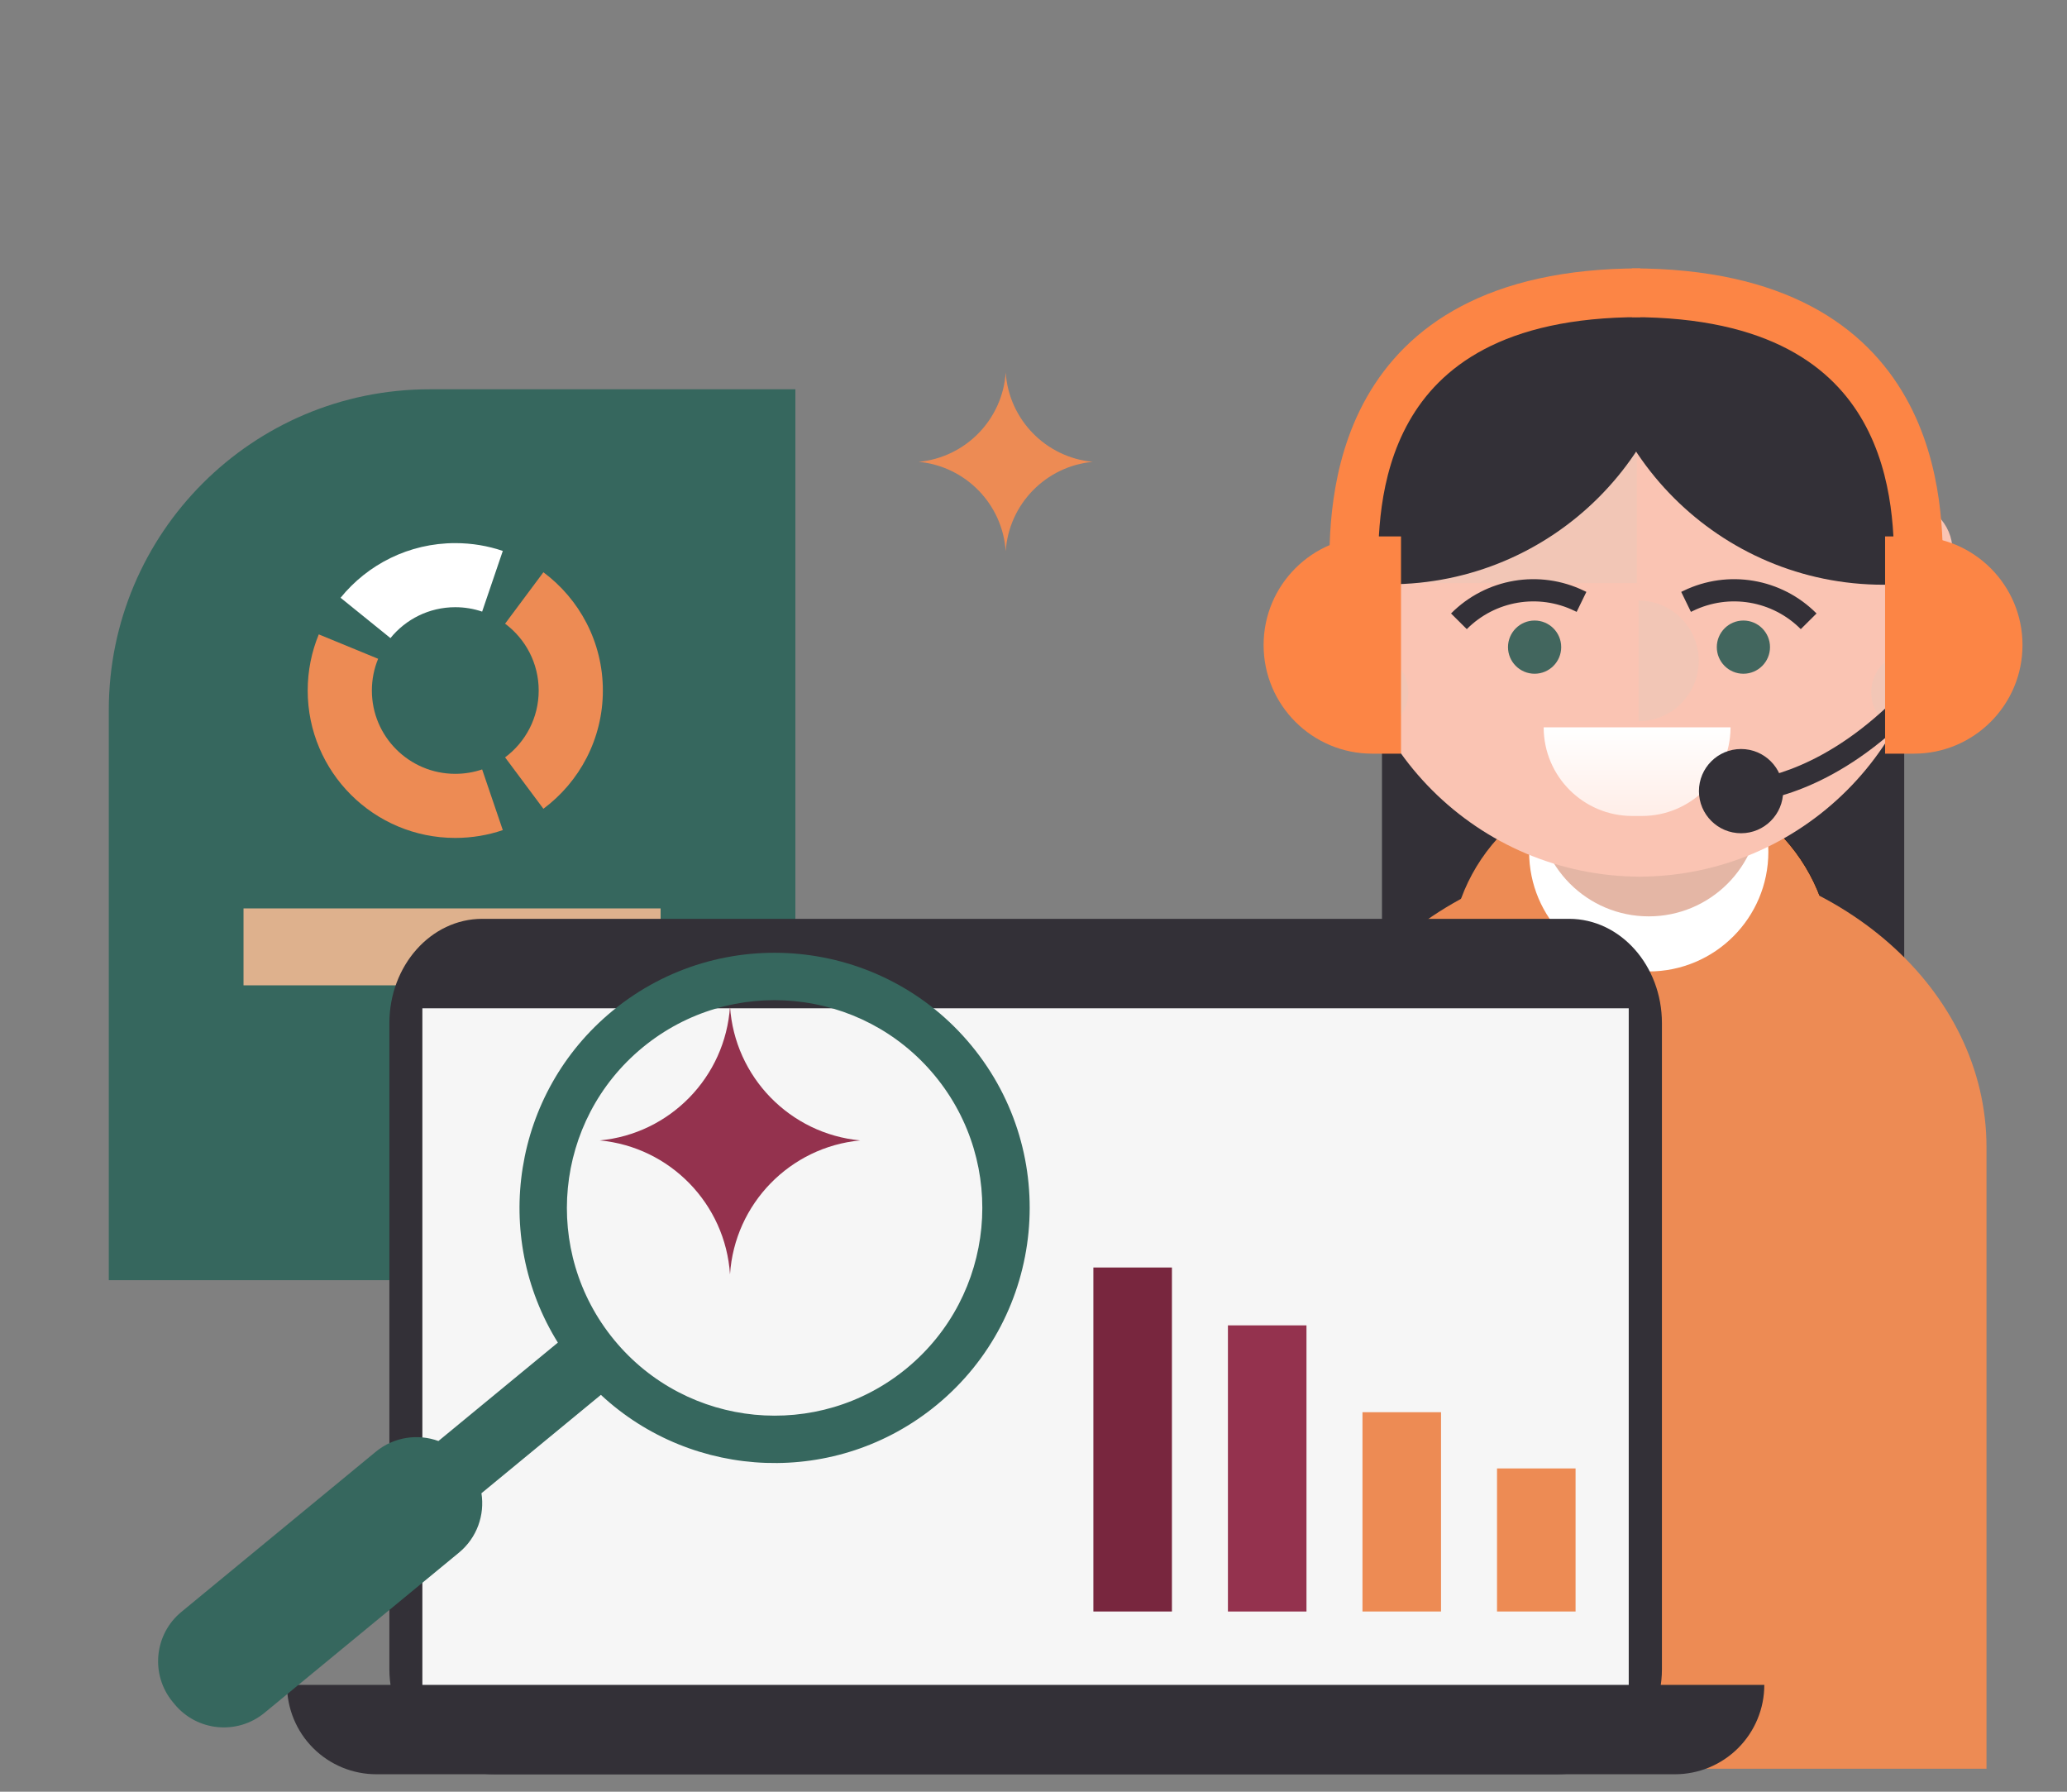 <?xml version="1.0" encoding="UTF-8"?> <svg xmlns="http://www.w3.org/2000/svg" width="855" height="741" viewBox="0 0 855 741" fill="none"><rect x="0" y="0" width="855" height="741" fill="#808080" stroke="none"/> <path d="M787.663 200.115H571.647V448.043H787.663V200.115Z" fill="#333037"></path> <path d="M599.745 397.836C599.745 355.788 633.831 321.701 675.88 321.701L675.88 436.811L599.744 436.811L599.745 397.836Z" fill="#ED8B54"></path> <path d="M757.778 397.836C757.777 355.788 723.691 321.701 681.642 321.701L681.642 436.811L757.778 436.811L757.778 397.836Z" fill="#ED8B54" stroke="black" stroke-width="0.137" stroke-miterlimit="2" stroke-linejoin="round"></path> <path d="M675.675 352.296V352.116C677.014 352.116 678.348 352.13 679.675 352.161C681.002 352.13 682.339 352.116 683.675 352.116V352.296C760.608 355.779 821.706 409.153 821.706 474.487V731.5H537.642V474.487C537.642 409.153 598.743 355.779 675.675 352.296Z" fill="#ED8B54"></path> <path d="M731.468 352.282C731.468 379.61 709.316 401.762 681.987 401.762C654.659 401.762 632.507 379.61 632.507 352.282C632.507 324.953 654.659 302.801 681.987 302.801C709.316 302.801 731.468 324.953 731.468 352.282Z" fill="white"></path> <path d="M728.068 332.909C728.068 358.354 707.442 378.979 681.998 378.979C656.553 378.979 635.928 358.354 635.928 332.909C635.928 307.465 656.553 286.84 681.998 286.84C707.442 286.84 728.068 307.465 728.068 332.909Z" fill="#E4B6A5"></path> <path d="M571.647 237.715C571.647 297.401 619.936 351.096 679.623 351.096C739.309 351.096 787.599 297.401 787.599 237.715C787.599 178.146 739.309 129.739 679.623 129.739C619.936 129.739 571.647 178.146 571.647 237.715Z" fill="#FAC4B3"></path> <path d="M650.132 302.315C650.121 317.624 662.545 330.071 677.873 330.06L680.871 330.052C696.179 330.063 708.584 317.642 708.615 302.311L650.132 302.315Z" fill="url(#paint0_linear_1_212)"></path> <path d="M651.217 256.364C651.217 263.61 645.343 269.485 638.097 269.485C630.849 269.485 624.975 263.61 624.975 256.364C624.975 249.118 630.849 243.242 638.097 243.242C645.343 243.242 651.217 249.118 651.217 256.364Z" fill="#3B524D"></path> <path d="M731.468 256.364C731.468 263.61 725.594 269.485 718.348 269.485C711.1 269.485 705.226 263.61 705.226 256.364C705.226 249.118 711.1 243.242 718.348 243.242C725.594 243.242 731.468 249.118 731.468 256.364Z" fill="#3B524D"></path> <path d="M660.332 238.927L661.191 239.405L664.581 233.334L663.722 232.856L660.332 238.927ZM615.964 239.372C629.63 231.375 646.507 231.206 660.332 238.927L663.722 232.856C647.747 223.934 628.244 224.129 612.452 233.369L615.964 239.372Z" fill="#333037"></path> <path d="M696.952 238.927L696.093 239.405L692.703 233.334L693.562 232.856L696.952 238.927ZM741.32 239.372C727.653 231.375 710.776 231.206 696.952 238.927L693.562 232.856C709.537 223.934 729.039 224.129 744.831 233.369L741.32 239.372Z" fill="#333037"></path> <path d="M807.638 227.711C807.638 238.763 798.68 247.722 787.625 247.722C776.575 247.722 767.614 238.763 767.614 227.711C767.614 216.659 776.575 207.698 787.625 207.698C798.68 207.698 807.638 216.659 807.638 227.711Z" fill="#FAC4B3"></path> <path d="M591.369 227.711C591.369 238.763 582.411 247.722 571.356 247.722C560.307 247.722 551.345 238.763 551.345 227.711C551.345 216.659 560.307 207.698 571.356 207.698C582.411 207.698 591.369 216.659 591.369 227.711Z" fill="#FAC4B3"></path> <path d="M658.341 117.13C716.516 101.694 775.655 138.544 787.431 197.568L789.946 210.167C734.779 224.803 678.194 191.948 663.556 136.785L658.341 117.13Z" fill="#333037"></path> <path d="M697.821 117.13C639.646 101.694 580.507 138.544 568.731 197.568L566.216 210.167C621.383 224.803 677.968 191.948 692.606 136.785L697.821 117.13Z" fill="#333037"></path> <path d="M677.741 362.558V240.549H799.751C799.751 307.933 745.125 362.558 677.741 362.558Z" fill="#FAC4B3"></path> <path d="M678.693 362.558V240.549H556.685C556.685 307.933 611.309 362.558 678.693 362.558Z" fill="#FAC4B3"></path> <path d="M678.693 119.153V241.163H556.685C556.685 173.779 611.309 119.153 678.693 119.153Z" fill="#F2C6B6"></path> <path d="M677.061 119.153V241.163H799.071C799.071 173.779 744.445 119.153 677.061 119.153Z" fill="#FAC4B3"></path> <path d="M803.194 241.825C803.194 170.441 742.965 113.858 671.719 118.311L656.513 119.26C656.513 186.953 711.385 241.826 779.078 241.826L803.194 241.825Z" fill="#333037"></path> <path d="M550.472 241.639C550.472 170.255 610.702 113.673 681.947 118.125L697.153 119.074C697.153 186.767 642.281 241.64 574.588 241.64L550.472 241.639Z" fill="#333037"></path> <path d="M677.741 298.259C691.516 298.259 702.684 287.091 702.684 273.316C702.684 259.538 691.516 248.37 677.741 248.37V298.259Z" fill="#F2C6B6"></path> <path d="M645.777 267.633C645.777 273.708 640.85 278.635 634.775 278.635C628.701 278.635 623.774 273.708 623.774 267.633C623.774 261.559 628.701 256.632 634.775 256.632C640.85 256.632 645.777 261.559 645.777 267.633Z" fill="#42665E"></path> <path d="M732.148 267.633C732.148 273.708 727.222 278.635 721.147 278.635C715.073 278.635 710.146 273.708 710.146 267.633C710.146 261.559 715.073 256.632 721.147 256.632C727.222 256.632 732.148 261.559 732.148 267.633Z" fill="#42665E"></path> <path d="M638.53 300.791C638.53 321.025 654.929 337.462 675.202 337.462H679.155C699.271 337.462 715.63 321.221 715.826 301.104V300.791H638.53Z" fill="url(#paint1_linear_1_212)"></path> <path d="M653.304 248.498L651.296 252.631L653.304 248.498ZM651.296 252.631L652.169 253.054L656.186 244.791L655.311 244.365L651.296 252.631ZM606.73 260.19C618.443 248.404 636.351 245.366 651.296 252.631L655.311 244.365C636.835 235.386 614.693 239.141 600.21 253.712L606.73 260.19Z" fill="#333037"></path> <path d="M698.306 248.498L700.313 252.631L698.306 248.498ZM700.313 252.631L699.44 253.054L695.423 244.791L696.296 244.365L700.313 252.631ZM744.879 260.19C733.166 248.404 715.258 245.366 700.313 252.631L696.296 244.365C714.774 235.386 736.916 239.141 751.397 253.712L744.879 260.19Z" fill="#333037"></path> <path d="M737.589 327.185C737.589 336.805 729.791 344.603 720.17 344.603C710.55 344.603 702.752 336.805 702.752 327.185C702.752 317.566 710.55 309.766 720.17 309.766C729.791 309.766 737.589 317.566 737.589 327.185Z" fill="#333037"></path> <path d="M582.528 286.308C582.528 295.591 575.003 303.118 565.718 303.118C556.435 303.118 548.909 295.591 548.909 286.308C548.909 277.025 556.435 269.498 565.718 269.498C575.003 269.498 582.528 277.025 582.528 286.308Z" fill="#F2C6B6"></path> <path d="M807.638 286.308C807.638 295.591 800.113 303.118 790.828 303.118C781.545 303.118 774.019 295.591 774.019 286.308C774.019 277.025 781.545 269.498 790.828 269.498C800.113 269.498 807.638 277.025 807.638 286.308Z" fill="#F2C6B6"></path> <path d="M778.124 300.626L781.1 304.114L778.124 300.626ZM721.285 327.213C721.285 331.796 721.287 331.796 721.291 331.796H721.342C721.366 331.796 721.397 331.796 721.435 331.794C721.511 331.794 721.61 331.793 721.732 331.787C721.98 331.778 722.325 331.763 722.761 331.734C723.632 331.675 724.87 331.56 726.435 331.334C729.563 330.885 734.001 329.999 739.422 328.252C750.277 324.754 765.027 317.823 781.1 304.114L775.148 297.139C760.051 310.018 746.382 316.378 736.61 319.528C731.718 321.103 727.789 321.879 725.132 322.26C723.802 322.451 722.792 322.543 722.138 322.588C721.811 322.61 721.573 322.62 721.43 322.625C721.357 322.627 721.309 322.629 721.285 322.629H721.267H721.281C721.283 322.629 721.285 322.629 721.285 327.213ZM781.1 304.114C795.211 292.079 805.321 279.618 811.911 270.155C815.207 265.421 817.629 261.426 819.239 258.597C820.042 257.181 820.644 256.053 821.049 255.272C821.252 254.88 821.406 254.574 821.513 254.361C821.564 254.253 821.606 254.17 821.634 254.11C821.65 254.081 821.661 254.057 821.67 254.038C821.674 254.029 821.678 254.022 821.68 254.016C821.681 254.013 821.683 254.009 821.683 254.007C821.685 254.007 821.685 254.005 821.685 254.005C821.687 254.004 821.687 254.002 817.545 252.038C813.403 250.074 813.403 250.073 813.405 250.073V250.071C813.405 250.071 813.405 250.073 813.403 250.074C813.399 250.082 813.394 250.093 813.385 250.113C813.368 250.148 813.339 250.208 813.297 250.291C813.214 250.458 813.086 250.714 812.91 251.055C812.554 251.739 812.01 252.76 811.269 254.066C809.782 256.681 807.506 260.436 804.386 264.915C798.141 273.883 788.541 285.716 775.148 297.139L781.1 304.114Z" fill="#333037"></path> <path d="M779.755 221.847H791.672C816.482 221.847 836.594 241.959 836.594 266.768C836.594 291.578 816.482 311.69 791.672 311.69H779.755V221.847Z" fill="#FC8545"></path> <path d="M579.519 221.847H567.601C542.792 221.847 522.68 241.959 522.68 266.768C522.68 291.578 542.792 311.69 567.601 311.69H579.519V221.847Z" fill="#FC8545"></path> <path d="M570.056 237.199C570.056 223.805 569.77 197.382 582.878 174.254C595.364 152.223 621.285 131.161 678.54 131.161V110.992C615.393 110.992 582.029 134.85 565.331 164.311C549.255 192.676 549.887 224.313 549.887 237.199H570.056Z" fill="#FC8545"></path> <path d="M783.505 237.199C783.505 223.805 783.791 197.382 770.683 174.254C758.196 152.223 732.276 131.161 675.021 131.161V110.992C738.167 110.992 771.532 134.85 788.23 164.311C804.306 192.676 803.673 224.313 803.673 237.199H783.505Z" fill="#FC8545"></path> <path d="M45 293.71C45 220.416 104.416 161 177.71 161H329V402.027C329 472.39 271.958 529.43 201.598 529.43H45V293.71Z" fill="#36675E"></path> <path fill-rule="evenodd" clip-rule="evenodd" d="M127.279 285.576C127.279 277.355 128.908 269.514 131.862 262.359L156.412 272.453C154.74 276.497 153.821 280.93 153.821 285.576C153.821 304.606 169.269 320.033 188.324 320.033C192.211 320.033 195.949 319.391 199.434 318.209L207.981 343.311C201.814 345.404 195.201 346.539 188.324 346.539C154.61 346.539 127.279 319.245 127.279 285.576Z" fill="#ED8B54"></path> <path d="M208.924 257.932C217.362 264.214 222.826 274.257 222.826 285.576C222.826 296.895 217.362 306.94 208.924 313.221L224.771 334.485C239.699 323.372 249.37 305.601 249.37 285.576C249.37 265.551 239.699 247.781 224.771 236.667L208.924 257.932Z" fill="#ED8B54"></path> <path fill-rule="evenodd" clip-rule="evenodd" d="M207.98 227.844C201.813 225.75 195.2 224.615 188.324 224.615C169.165 224.615 152.066 233.428 140.874 247.218L161.504 263.898C167.831 256.102 177.494 251.12 188.324 251.12C192.21 251.12 195.948 251.761 199.433 252.945L207.98 227.844Z" fill="white"></path> <path d="M273.252 375.692H100.73V407.501H273.252V375.692Z" fill="#DEB18D"></path> <path d="M687.444 423.143C687.444 399.315 670.243 380 649.023 380H199.489C178.271 380 161.067 399.315 161.067 423.143V690.414C161.067 714.358 180.478 733.77 204.424 733.77H644.087C668.034 733.77 687.444 714.358 687.444 690.414V423.143Z" fill="#333037"></path> <path d="M174.713 417H673.713V697H174.713V417Z" fill="#F6F6F6"></path> <path fill-rule="evenodd" clip-rule="evenodd" d="M118.713 696.803H729.795C729.795 706.613 725.907 716.01 718.975 722.944C712.043 729.879 702.636 733.774 692.831 733.774C583.843 733.774 264.665 733.774 155.677 733.774C145.872 733.774 136.465 729.879 129.533 722.944C122.601 716.01 118.713 706.613 118.713 696.803Z" fill="#333037"></path> <path d="M619.234 607.294H651.724V666.464H619.234V607.294Z" fill="#ED8B54"></path> <path d="M563.578 584.043H596.068V666.464H563.578V584.043Z" fill="#ED8B54"></path> <path d="M507.924 548.13H540.414V666.471H507.924V548.13Z" fill="#94324E"></path> <path d="M452.269 524.199H484.759V666.464H452.269V524.199Z" fill="#78263E"></path> <path fill-rule="evenodd" clip-rule="evenodd" d="M230.759 555.262C203.226 511.049 212.019 452.106 253.315 418.094C298.274 381.064 364.838 387.501 401.871 432.463C438.898 477.418 432.461 543.983 387.502 581.013C346.207 615.026 286.672 612.362 248.554 576.866L199.146 617.56C200.56 626.516 197.334 635.952 189.83 642.132C167.46 660.558 131.792 689.935 109.421 708.361C98.136 717.656 81.468 716.044 72.18 704.766C71.931 704.464 71.682 704.162 71.433 703.86C62.144 692.582 63.756 675.914 75.041 666.62C97.412 648.194 133.08 618.816 155.45 600.391C162.954 594.211 172.84 592.86 181.352 595.956L230.759 555.262ZM386.743 444.923C416.892 481.527 411.654 535.735 375.045 565.888C338.437 596.039 284.226 590.797 254.077 554.193C223.923 517.582 229.171 463.378 265.779 433.226C302.388 403.073 356.588 408.312 386.743 444.923Z" fill="#36675E"></path> <path d="M301.96 527.065C300.055 497.834 277.087 474.351 248.083 471.642C277.087 468.933 300.055 445.449 301.96 416.217C303.865 445.449 326.831 468.933 355.837 471.642C326.831 474.351 303.865 497.834 301.96 527.065Z" fill="#94324E"></path> <path d="M416 228C414.727 208.485 399.38 192.809 380 191.001C399.38 189.192 414.727 173.515 416 154C417.273 173.515 432.618 189.192 452 191.001C432.618 192.809 417.273 208.485 416 228Z" fill="#ED8B54"></path> <defs> <linearGradient id="paint0_linear_1_212" x1="678.988" y1="331.935" x2="678.988" y2="302.319" gradientUnits="userSpaceOnUse"> <stop stop-color="#FFECE6"></stop> <stop offset="1" stop-color="white"></stop> </linearGradient> <linearGradient id="paint1_linear_1_212" x1="676.677" y1="339.928" x2="676.677" y2="300.791" gradientUnits="userSpaceOnUse"> <stop stop-color="#FFECE6"></stop> <stop offset="1" stop-color="white"></stop> </linearGradient> </defs> </svg> 